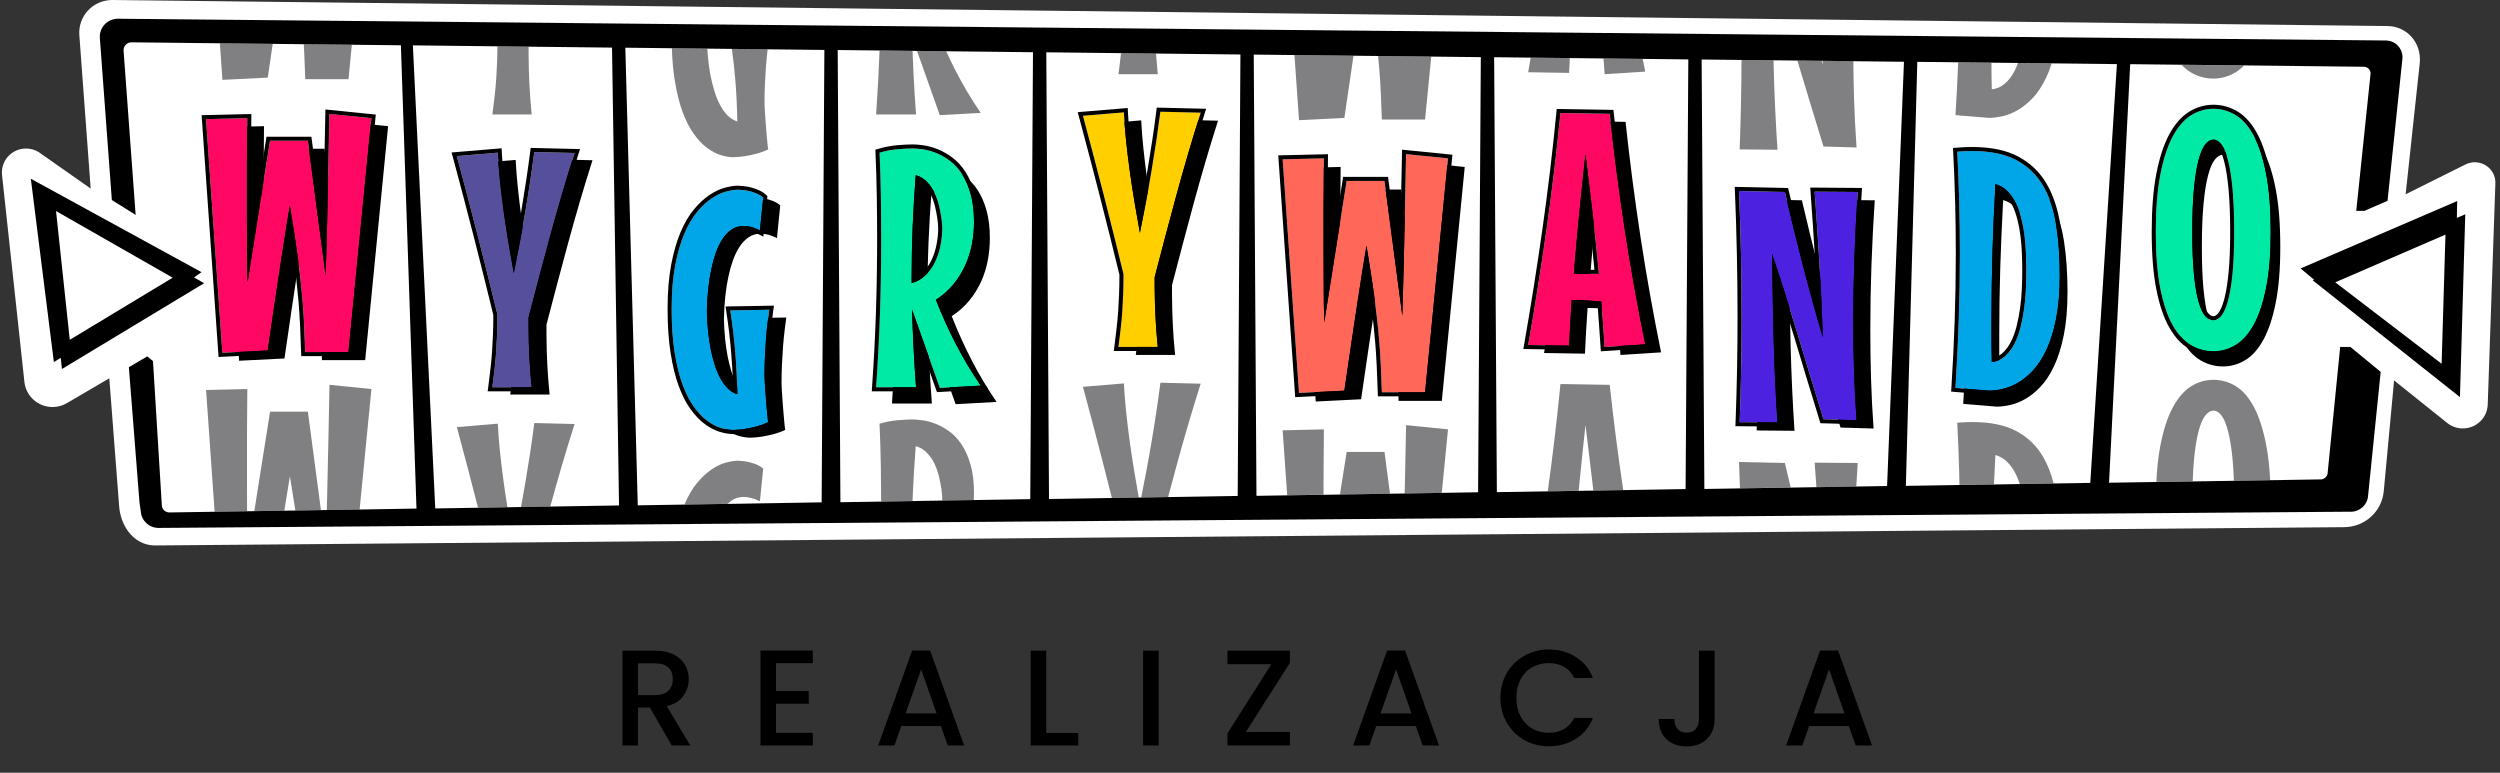 <svg width="275" height="85" viewBox="0 0 275 85" fill="none" xmlns="http://www.w3.org/2000/svg">
<rect x="0" y="0" width="275" height="85" fill="#333333" stroke="none"/>
<g clip-path="url(#clip0_4268_38729)">
<path d="M17.052 59.183C15.171 59.183 14.054 57.383 13.924 55.605L12.747 40.312C12.744 40.269 12.701 40.268 12.701 40.268C12.698 40.268 12.692 40.268 12.68 40.275L6.964 43.627C6.613 43.841 6.2 43.957 5.781 43.957C4.608 43.957 3.629 43.084 3.503 41.927L1.039 19.167C0.982 18.647 1.144 18.148 1.494 17.762C1.845 17.376 2.343 17.153 2.862 17.153C3.189 17.153 3.512 17.242 3.798 17.412L3.826 17.428L10.924 22.408L9.549 3.808C9.487 3.043 9.754 2.277 10.282 1.71C10.81 1.142 11.559 0.817 12.335 0.817L262.596 3.678C263.385 3.685 264.104 4 264.621 4.563C265.16 5.15 265.428 5.965 265.356 6.801L263.75 21.717L263.678 22.68C263.678 22.69 263.681 22.697 263.689 22.705C263.699 22.715 263.713 22.721 263.723 22.721C263.723 22.721 263.728 22.721 263.734 22.72L271.62 18.794L271.638 18.787C271.824 18.705 272.022 18.664 272.224 18.664C272.613 18.664 272.991 18.824 273.264 19.103C273.538 19.384 273.68 19.755 273.667 20.147L272.825 44.469C272.788 45.502 271.942 46.309 270.902 46.309C270.457 46.309 270.037 46.158 269.688 45.874L262.794 40.352C262.765 40.328 262.744 40.321 262.72 40.321C262.72 40.321 262.607 40.324 262.602 40.431L262.545 41.563L261.394 53.92C261.242 55.751 259.724 57.153 257.865 57.172L17.05 59.185L17.052 59.183Z" fill="white"/>
<path d="M12.336 1.634C12.336 1.634 12.349 1.634 12.355 1.634L262.586 4.495C263.809 4.506 264.638 5.525 264.536 6.734L262.93 21.646L262.857 22.642C262.837 23.153 263.255 23.54 263.725 23.54C263.842 23.54 263.961 23.516 264.078 23.464L271.975 19.534C272.059 19.497 272.143 19.48 272.227 19.48C272.561 19.48 272.858 19.755 272.846 20.118L272.005 44.441C271.983 45.071 271.457 45.493 270.904 45.493C270.666 45.493 270.423 45.415 270.212 45.243L263.312 39.717C263.132 39.569 262.924 39.503 262.722 39.503C262.251 39.503 261.803 39.861 261.782 40.397L261.727 41.502L260.577 53.841C260.459 55.249 259.281 56.336 257.858 56.352L17.075 58.365C17.075 58.365 17.059 58.365 17.053 58.365C15.669 58.365 14.847 56.921 14.745 55.545L13.568 40.248C13.533 39.773 13.132 39.449 12.701 39.449C12.55 39.449 12.394 39.489 12.249 39.577L6.545 42.922C6.301 43.07 6.039 43.139 5.781 43.139C5.07 43.139 4.406 42.619 4.322 41.839L1.858 19.079C1.791 18.451 2.3 17.97 2.862 17.97C3.033 17.97 3.21 18.015 3.377 18.113L10.518 23.122C10.653 23.201 10.796 23.238 10.933 23.238C11.381 23.238 11.786 22.864 11.746 22.363L10.369 3.747C10.278 2.607 11.186 1.634 12.336 1.634ZM12.336 0C11.33 0 10.36 0.421 9.677 1.156C8.995 1.889 8.649 2.88 8.728 3.874L9.975 20.741L4.328 16.779L4.275 16.742L4.22 16.709C3.807 16.465 3.338 16.336 2.864 16.336C2.111 16.336 1.39 16.657 0.884 17.215C0.384 17.768 0.143 18.511 0.224 19.255L2.686 42.014C2.856 43.587 4.187 44.774 5.783 44.774C6.348 44.774 6.905 44.618 7.395 44.324L12.023 41.61L13.105 55.671C13.18 56.69 13.53 57.673 14.088 58.435C14.829 59.445 15.883 60 17.055 60H17.094L257.874 57.988C260.163 57.962 262.028 56.243 262.219 53.984L263.349 41.845L269.17 46.508C269.661 46.908 270.276 47.128 270.904 47.128C272.39 47.128 273.596 45.974 273.65 44.502L274.491 20.175C274.514 19.562 274.289 18.98 273.86 18.537C273.433 18.099 272.839 17.848 272.228 17.848C271.911 17.848 271.603 17.913 271.311 18.041L271.275 18.058L271.239 18.075L264.619 21.371L266.177 6.91V6.892L266.18 6.874C266.27 5.812 265.924 4.771 265.232 4.016C264.56 3.283 263.626 2.874 262.605 2.864L12.375 0H12.336Z" fill="white"/>
<path d="M42.691 13.88L40.17 39.611H35.416C35.38 38.563 35.341 37.576 35.299 36.654C35.257 35.732 35.2 34.846 35.129 34C35.057 33.155 34.976 32.326 34.886 31.517C34.796 30.707 34.695 29.878 34.579 29.033C34.466 28.188 34.337 27.309 34.192 26.397C34.048 25.485 33.891 24.512 33.723 23.476C33.496 24.809 33.177 26.808 32.768 29.471C32.36 32.135 31.867 35.456 31.291 39.433L26.302 39.682L24.502 13.987L29.04 13.88C29.028 14.618 29.022 15.423 29.022 16.292C29.01 17.042 29.004 17.903 29.004 18.875V24.619C29.004 25.513 29.007 26.391 29.013 27.256C29.019 28.12 29.025 28.95 29.031 29.748C29.037 30.547 29.052 31.273 29.076 31.928L31.542 16.364H35.702L37.664 31.196C37.688 30.315 37.715 29.382 37.745 28.399C37.775 27.416 37.802 26.425 37.826 25.424C37.85 24.423 37.871 23.436 37.889 22.458C37.907 21.481 37.928 20.547 37.952 19.653C37.999 17.567 38.041 15.49 38.077 13.416L42.688 13.881L42.691 13.88Z" fill="black"/>
<path d="M40.849 12.999L38.329 38.73H33.575C33.539 37.682 33.5 36.696 33.458 35.773C33.416 34.851 33.359 33.966 33.288 33.119C33.216 32.274 33.135 31.445 33.045 30.636C32.955 29.826 32.854 28.998 32.738 28.152C32.624 27.307 32.496 26.428 32.351 25.516C32.207 24.604 32.05 23.631 31.882 22.595C31.655 23.928 31.336 25.928 30.927 28.591C30.519 31.254 30.026 34.575 29.45 38.552L24.461 38.802L22.66 13.106L27.199 12.999C27.187 13.737 27.181 14.542 27.181 15.411C27.169 16.161 27.163 17.022 27.163 17.994V23.738C27.163 24.633 27.166 25.51 27.172 26.375C27.178 27.239 27.184 28.069 27.19 28.867C27.196 29.666 27.211 30.392 27.235 31.047L29.701 15.484H33.861L35.823 30.315C35.847 29.434 35.874 28.502 35.904 27.518C35.934 26.535 35.961 25.544 35.985 24.543C36.009 23.542 36.03 22.555 36.048 21.577C36.066 20.6 36.087 19.666 36.111 18.772C36.158 16.687 36.2 14.609 36.236 12.535L40.846 13L40.849 12.999Z" fill="#FF0864"/>
<path d="M36.239 12.534L40.849 12.999L38.329 38.73H33.575C33.539 37.682 33.5 36.696 33.458 35.773C33.416 34.851 33.359 33.966 33.288 33.119C33.216 32.274 33.135 31.445 33.045 30.636C32.955 29.826 32.854 28.998 32.738 28.153C32.625 27.308 32.496 26.428 32.351 25.516C32.207 24.605 32.05 23.632 31.882 22.595C31.655 23.929 31.336 25.928 30.927 28.591C30.519 31.254 30.026 34.575 29.45 38.552L24.461 38.802L22.66 13.106L27.199 12.999C27.187 13.737 27.181 14.542 27.181 15.411C27.169 16.161 27.163 17.022 27.163 17.994V23.739C27.163 24.633 27.166 25.511 27.172 26.375C27.178 27.239 27.184 28.07 27.19 28.867C27.196 29.666 27.211 30.392 27.235 31.047L29.701 15.484H33.861L35.823 30.315C35.847 29.434 35.874 28.502 35.904 27.518C35.934 26.535 35.961 25.545 35.985 24.544C36.009 23.543 36.03 22.555 36.048 21.578C36.066 20.6 36.087 19.666 36.111 18.772C36.158 16.687 36.2 14.609 36.236 12.536M35.796 12.044L35.787 12.528C35.751 14.556 35.709 16.653 35.662 18.762C35.638 19.638 35.617 20.584 35.599 21.569C35.582 22.504 35.56 23.501 35.536 24.533C35.536 24.588 35.533 24.642 35.531 24.697L34.304 15.426L34.253 15.038H29.315L29.255 15.414L27.613 25.767C27.61 25.115 27.609 24.435 27.609 23.739V17.994C27.609 17.021 27.615 16.155 27.627 15.418C27.627 14.539 27.633 13.73 27.645 13.006L27.652 12.543L27.185 12.553L22.647 12.66L22.177 12.671L22.21 13.136L24.011 38.831L24.041 39.268L24.481 39.246L29.469 38.996L29.839 38.978L29.892 38.616C30.466 34.648 30.963 31.297 31.367 28.658C31.554 27.437 31.724 26.351 31.873 25.404C31.882 25.464 31.893 25.525 31.902 25.586C32.044 26.483 32.173 27.367 32.288 28.212C32.402 29.056 32.503 29.887 32.593 30.685C32.681 31.485 32.764 32.317 32.836 33.158C32.906 33.987 32.963 34.873 33.006 35.794C33.048 36.724 33.087 37.718 33.123 38.747L33.138 39.178H38.733L38.772 38.775L41.292 13.043L41.336 12.602L40.891 12.558L36.281 12.093L35.795 12.044H35.796Z" fill="black"/>
<path d="M161.121 18.365L158.601 44.096H153.847C153.811 43.048 153.772 42.062 153.73 41.139C153.688 40.217 153.631 39.332 153.559 38.485C153.488 37.64 153.407 36.812 153.317 36.002C153.227 35.193 153.125 34.364 153.01 33.519C152.896 32.674 152.768 31.794 152.622 30.883C152.479 29.971 152.322 28.998 152.154 27.961C151.926 29.295 151.608 31.294 151.199 33.957C150.79 36.62 150.298 39.941 149.722 43.918L144.733 44.168L142.932 18.472L147.47 18.365C147.458 19.103 147.452 19.908 147.452 20.777C147.44 21.527 147.434 22.389 147.434 23.36V29.105C147.434 29.999 147.437 30.877 147.443 31.741C147.449 32.605 147.455 33.435 147.461 34.233C147.467 35.032 147.482 35.758 147.506 36.413L149.973 20.85H154.133L156.095 35.681C156.119 34.8 156.146 33.868 156.176 32.885C156.206 31.901 156.233 30.911 156.257 29.91C156.281 28.909 156.301 27.921 156.319 26.944C156.337 25.966 156.358 25.032 156.382 24.138C156.43 22.053 156.472 19.975 156.508 17.902L161.118 18.366L161.121 18.365Z" fill="black"/>
<path d="M159.28 17.419L156.76 43.15H152.006C151.97 42.102 151.931 41.116 151.889 40.193C151.847 39.271 151.79 38.386 151.719 37.539C151.647 36.694 151.566 35.865 151.476 35.056C151.386 34.246 151.284 33.418 151.169 32.573C151.055 31.728 150.927 30.848 150.782 29.936C150.638 29.024 150.481 28.052 150.313 27.015C150.086 28.349 149.767 30.348 149.358 33.011C148.949 35.674 148.457 38.995 147.881 42.972L142.892 43.222L141.091 17.526L145.63 17.419C145.618 18.157 145.612 18.962 145.612 19.831C145.6 20.581 145.594 21.442 145.594 22.414V28.159C145.594 29.053 145.597 29.93 145.603 30.795C145.609 31.659 145.615 32.489 145.621 33.287C145.627 34.086 145.642 34.812 145.666 35.467L148.132 19.904H152.292L154.254 34.735C154.278 33.854 154.305 32.922 154.335 31.939C154.365 30.955 154.392 29.965 154.416 28.964C154.44 27.962 154.461 26.975 154.479 25.998C154.497 25.02 154.518 24.086 154.541 23.192C154.589 21.107 154.631 19.029 154.667 16.956L159.277 17.42L159.28 17.419Z" fill="#FF6859"/>
<path d="M154.67 16.954L159.28 17.419L156.76 43.15H152.006C151.97 42.102 151.931 41.115 151.889 40.193C151.847 39.271 151.79 38.386 151.718 37.539C151.647 36.694 151.566 35.865 151.476 35.056C151.386 34.246 151.284 33.417 151.169 32.572C151.055 31.727 150.927 30.848 150.781 29.936C150.638 29.024 150.481 28.051 150.313 27.015C150.085 28.348 149.767 30.348 149.358 33.011C148.949 35.673 148.457 38.994 147.881 42.972L142.892 43.221L141.091 17.526L145.629 17.419C145.617 18.157 145.611 18.962 145.611 19.831C145.599 20.581 145.593 21.442 145.593 22.413V28.158C145.593 29.052 145.596 29.93 145.602 30.794C145.608 31.659 145.614 32.489 145.62 33.287C145.626 34.086 145.641 34.812 145.665 35.467L148.132 19.903H152.292L154.254 34.735C154.278 33.854 154.305 32.921 154.335 31.938C154.365 30.955 154.392 29.964 154.416 28.963C154.44 27.962 154.46 26.974 154.478 25.997C154.496 25.02 154.517 24.086 154.541 23.192C154.589 21.106 154.631 19.029 154.667 16.955M154.227 16.464L154.218 16.948C154.182 18.975 154.14 21.072 154.092 23.181C154.068 24.058 154.047 25.004 154.029 25.988C154.013 26.924 153.99 27.921 153.967 28.953C153.967 29.008 153.964 29.061 153.962 29.116L152.735 19.846L152.684 19.458H147.746L147.686 19.834L146.044 30.187C146.041 29.535 146.04 28.855 146.04 28.158V22.413C146.04 21.441 146.046 20.575 146.057 19.838C146.057 18.959 146.063 18.149 146.075 17.426L146.083 16.963L145.616 16.973L141.078 17.08L140.608 17.09L140.641 17.555L142.441 43.251L142.471 43.688L142.911 43.666L147.9 43.416L148.27 43.398L148.322 43.036C148.897 39.067 149.394 35.717 149.798 33.077C149.985 31.857 150.154 30.771 150.304 29.823C150.313 29.884 150.323 29.945 150.332 30.006C150.475 30.903 150.603 31.787 150.718 32.632C150.832 33.475 150.934 34.307 151.024 35.105C151.112 35.905 151.194 36.737 151.266 37.578C151.337 38.406 151.394 39.293 151.437 40.214C151.479 41.144 151.518 42.137 151.554 43.166L151.569 43.597H157.164L157.203 43.195L159.723 17.463L159.767 17.022L159.322 16.977L154.712 16.513L154.225 16.464H154.227Z" fill="black"/>
<path d="M178.252 39.045C178.192 38.222 178.135 37.395 178.081 36.562C178.027 35.729 177.965 34.888 177.893 34.043C177.364 34.007 176.854 33.972 176.362 33.936C175.869 33.9 175.371 33.883 174.866 33.883H174.633C174.573 34.739 174.519 35.586 174.471 36.419C174.423 37.254 174.381 38.081 174.345 38.903L169.843 38.831C170.587 34.579 171.259 30.337 171.859 26.109C172.459 21.881 172.97 17.615 173.39 13.315L178.81 13.404C179.267 17.657 179.816 21.883 180.458 26.082C181.1 30.281 181.853 34.508 182.718 38.76L178.252 39.047V39.045ZM176.145 17.817C175.904 20.009 175.676 22.195 175.46 24.376C175.245 26.556 175.046 28.754 174.866 30.97C175.118 30.994 175.377 31.006 175.64 31.006H177.62C177.417 28.79 177.188 26.592 176.936 24.411C176.685 22.231 176.42 20.033 176.145 17.817Z" fill="black"/>
<path d="M176.51 38.164C176.45 37.342 176.393 36.514 176.339 35.681C176.285 34.848 176.222 34.007 176.151 33.162C175.622 33.126 175.112 33.091 174.619 33.055C174.127 33.02 173.628 33.002 173.124 33.002H172.891C172.831 33.859 172.777 34.705 172.729 35.538C172.681 36.373 172.639 37.2 172.603 38.022L168.101 37.95C168.845 33.698 169.517 29.456 170.117 25.228C170.717 21 171.228 16.734 171.648 12.434L177.068 12.523C177.525 16.776 178.074 21.003 178.716 25.201C179.358 29.4 180.111 33.627 180.976 37.879L176.51 38.166V38.164ZM174.402 16.936C174.161 19.128 173.934 21.314 173.718 23.495C173.503 25.675 173.304 27.873 173.124 30.089C173.376 30.113 173.634 30.125 173.898 30.125H175.878C175.675 27.909 175.446 25.711 175.194 23.53C174.943 21.35 174.678 19.152 174.402 16.936Z" fill="#FF0864"/>
<path d="M171.648 12.433L177.068 12.522C177.525 16.774 178.074 21.001 178.716 25.2C179.358 29.399 180.111 33.626 180.976 37.878L176.51 38.164C176.45 37.342 176.393 36.514 176.339 35.681C176.285 34.848 176.222 34.007 176.15 33.162C175.622 33.127 175.112 33.091 174.619 33.055C174.127 33.02 173.628 33.002 173.124 33.002H172.89C172.831 33.859 172.777 34.705 172.729 35.538C172.681 36.373 172.639 37.2 172.603 38.022L168.101 37.95C168.845 33.698 169.517 29.456 170.117 25.228C170.717 21 171.228 16.734 171.648 12.434M173.899 30.125H175.88C175.676 27.909 175.447 25.711 175.196 23.53C174.944 21.35 174.679 19.152 174.404 16.936C174.163 19.128 173.935 21.315 173.72 23.495C173.504 25.675 173.305 27.873 173.125 30.089C173.377 30.113 173.636 30.125 173.899 30.125ZM171.241 11.983L171.201 12.393C170.783 16.669 170.268 20.967 169.672 25.167C169.075 29.372 168.397 33.648 167.658 37.876L167.568 38.39L168.093 38.399L172.596 38.47L173.033 38.478L173.052 38.044C173.088 37.224 173.13 36.391 173.178 35.567C173.217 34.875 173.262 34.165 173.311 33.45C173.741 33.455 174.169 33.471 174.588 33.502C174.961 33.529 175.342 33.556 175.736 33.584C175.794 34.295 175.847 35.01 175.893 35.714C175.948 36.56 176.005 37.397 176.064 38.202L176.097 38.643L176.541 38.614L181.008 38.328L181.521 38.295L181.419 37.795C180.56 33.566 179.801 29.308 179.164 25.137C178.524 20.964 177.972 16.704 177.519 12.479L177.477 12.087L177.08 12.081L171.66 11.992L171.245 11.984L171.241 11.983ZM173.609 29.675C173.778 27.621 173.965 25.559 174.166 23.539C174.253 22.659 174.342 21.775 174.434 20.894C174.541 21.799 174.648 22.696 174.749 23.582C174.981 25.587 175.196 27.636 175.387 29.679H173.899C173.802 29.679 173.705 29.678 173.609 29.675Z" fill="black"/>
<path d="M206.221 22.032C206.065 24.426 205.944 26.799 205.86 29.152C205.777 31.505 205.735 33.866 205.735 36.237C205.735 38.083 205.762 39.907 205.815 41.705C205.869 43.504 205.962 45.314 206.094 47.138L202.457 47.031C201.976 45.482 201.505 43.944 201.042 42.412C200.58 40.881 200.12 39.36 199.665 37.847C199.209 36.335 198.743 34.827 198.27 33.326C197.796 31.824 197.306 30.33 196.802 28.84C196.838 31.949 196.895 35.05 196.972 38.141C197.05 41.231 197.191 44.315 197.396 47.388L193.236 47.352C193.38 43.553 193.452 39.734 193.452 35.898C193.452 33.539 193.428 31.205 193.38 28.894C193.332 26.583 193.26 24.26 193.165 21.925L198.207 22.032C198.819 24.653 199.474 27.315 200.17 30.02C200.866 32.724 201.603 35.392 202.385 38.025C202.301 35.332 202.178 32.638 202.015 29.939C201.852 27.241 201.675 24.594 201.484 21.996L206.22 22.032H206.221Z" fill="black"/>
<path d="M204.349 21.119C204.193 23.513 204.072 25.886 203.988 28.239C203.904 30.591 203.862 32.953 203.862 35.323C203.862 37.169 203.889 38.993 203.943 40.792C203.997 42.59 204.09 44.401 204.221 46.225L200.584 46.118C200.104 44.569 199.632 43.03 199.17 41.499C198.707 39.968 198.248 38.447 197.793 36.933C197.336 35.421 196.871 33.914 196.398 32.412C195.923 30.911 195.434 29.417 194.929 27.927C194.965 31.035 195.022 34.137 195.1 37.227C195.178 40.318 195.318 43.401 195.523 46.474L191.364 46.439C191.508 42.639 191.579 38.821 191.579 34.985C191.579 32.626 191.555 30.291 191.508 27.98C191.46 25.669 191.388 23.346 191.292 21.012L196.335 21.119C196.947 23.74 197.601 26.402 198.297 29.106C198.993 31.811 199.731 34.478 200.512 37.111C200.428 34.419 200.306 31.725 200.143 29.026C199.979 26.327 199.803 23.681 199.611 21.083L204.347 21.119H204.349Z" fill="#4C21E0"/>
<path d="M191.292 21.012L196.335 21.119C196.947 23.74 197.601 26.401 198.297 29.106C198.993 31.811 199.731 34.478 200.512 37.111C200.428 34.419 200.306 31.725 200.143 29.026C199.979 26.327 199.803 23.681 199.611 21.083L204.347 21.119C204.191 23.513 204.07 25.886 203.986 28.239C203.903 30.591 203.861 32.953 203.861 35.323C203.861 37.169 203.888 38.993 203.941 40.792C203.995 42.59 204.088 44.401 204.22 46.225L200.583 46.118C200.102 44.569 199.631 43.03 199.168 41.499C198.706 39.968 198.246 38.447 197.791 36.933C197.335 35.421 196.869 33.914 196.396 32.412C195.922 30.911 195.432 29.416 194.928 27.927C194.964 31.035 195.021 34.137 195.098 37.227C195.176 40.318 195.317 43.401 195.522 46.474L191.362 46.439C191.506 42.639 191.578 38.821 191.578 34.985C191.578 32.626 191.554 30.291 191.506 27.98C191.458 25.669 191.386 23.346 191.291 21.012M190.822 20.556L190.842 21.029C190.937 23.343 191.009 25.686 191.057 27.989C191.105 30.293 191.129 32.647 191.129 34.985C191.129 38.8 191.057 42.648 190.913 46.422L190.895 46.881L191.358 46.886L195.517 46.921L196.001 46.926L195.97 46.446C195.766 43.392 195.625 40.288 195.547 37.217C195.494 35.108 195.45 32.968 195.416 30.828C195.601 31.401 195.785 31.974 195.967 32.546C196.434 34.024 196.902 35.543 197.36 37.061C197.817 38.574 198.276 40.095 198.737 41.627C199.192 43.136 199.668 44.691 200.152 46.248L200.246 46.553L200.568 46.562L204.205 46.669L204.702 46.684L204.666 46.192C204.536 44.389 204.441 42.567 204.387 40.779C204.334 38.993 204.307 37.157 204.307 35.323C204.307 32.966 204.349 30.588 204.432 28.254C204.516 25.919 204.636 23.528 204.792 21.145L204.823 20.674L204.347 20.672L199.611 20.636L199.125 20.633L199.161 21.114C199.352 23.704 199.53 26.375 199.692 29.051C199.779 30.507 199.857 31.974 199.921 33.44C199.511 31.967 199.111 30.48 198.73 28.995C198.038 26.308 197.378 23.624 196.769 21.016L196.689 20.679L196.341 20.672L191.298 20.565L190.821 20.554L190.822 20.556Z" fill="black"/>
<path d="M227.426 32.063C227.426 33.909 227.292 35.503 227.021 36.843C226.75 38.182 226.393 39.323 225.949 40.264C225.504 41.206 225.003 41.968 224.445 42.552C223.886 43.135 223.319 43.588 222.743 43.909C222.167 44.231 221.608 44.448 221.068 44.561C220.528 44.674 220.053 44.731 219.646 44.731L215.955 44.426C216.111 41.996 216.23 39.552 216.316 37.091C216.399 34.631 216.441 32.149 216.441 29.648C216.441 27.755 216.417 25.877 216.369 24.019C216.322 22.161 216.25 20.303 216.154 18.444C216.441 18.42 216.724 18.402 217 18.39C217.275 18.378 217.546 18.372 217.809 18.372C219.802 18.372 221.423 18.709 222.672 19.382C223.921 20.055 224.897 20.997 225.599 22.206C226.301 23.415 226.781 24.857 227.039 26.531C227.296 28.204 227.426 30.048 227.426 32.062V32.063ZM223.753 31.58C223.753 30.997 223.741 30.374 223.717 29.713C223.693 29.052 223.642 28.395 223.565 27.74C223.487 27.085 223.37 26.448 223.213 25.828C223.057 25.209 222.852 24.64 222.601 24.122C222.349 23.603 222.039 23.159 221.673 22.791C221.306 22.421 220.864 22.16 220.349 22.005C220.278 23.315 220.215 24.594 220.161 25.838C220.107 27.083 220.062 28.313 220.026 29.528C219.99 30.743 219.963 31.949 219.945 33.146C219.927 34.343 219.918 35.543 219.918 36.746V39.131C219.918 39.935 219.93 40.755 219.954 41.588C220.507 41.528 220.987 41.321 221.394 40.962C221.803 40.605 222.147 40.156 222.43 39.614C222.711 39.072 222.94 38.459 223.114 37.774C223.288 37.089 223.422 36.387 223.52 35.665C223.615 34.944 223.678 34.233 223.708 33.529C223.738 32.827 223.753 32.178 223.753 31.582V31.58Z" fill="black"/>
<path d="M226.573 30.303C226.573 32.149 226.438 33.743 226.167 35.083C225.896 36.422 225.54 37.563 225.096 38.505C224.651 39.446 224.15 40.208 223.591 40.792C223.033 41.375 222.466 41.828 221.89 42.149C221.313 42.471 220.755 42.688 220.215 42.801C219.674 42.914 219.2 42.971 218.793 42.971L215.102 42.666C215.257 40.236 215.377 37.792 215.462 35.331C215.546 32.871 215.588 30.389 215.588 27.888C215.588 25.994 215.564 24.117 215.516 22.259C215.468 20.401 215.396 18.543 215.301 16.684C215.588 16.66 215.871 16.642 216.146 16.63C216.422 16.618 216.693 16.612 216.956 16.612C218.948 16.612 220.569 16.95 221.819 17.622C223.067 18.295 224.043 19.237 224.745 20.446C225.447 21.655 225.928 23.097 226.185 24.771C226.443 26.445 226.573 28.288 226.573 30.302V30.303ZM222.9 29.82C222.9 29.237 222.888 28.614 222.864 27.953C222.84 27.293 222.789 26.635 222.711 25.98C222.633 25.325 222.517 24.688 222.36 24.068C222.204 23.449 221.999 22.88 221.747 22.362C221.496 21.843 221.186 21.399 220.819 21.031C220.453 20.661 220.011 20.4 219.496 20.245C219.424 21.555 219.361 22.834 219.308 24.078C219.254 25.323 219.209 26.553 219.173 27.768C219.137 28.983 219.11 30.189 219.092 31.386C219.074 32.583 219.065 33.783 219.065 34.986V37.371C219.065 38.175 219.077 38.995 219.101 39.828C219.653 39.768 220.134 39.56 220.541 39.203C220.95 38.845 221.294 38.396 221.577 37.854C221.858 37.312 222.087 36.698 222.261 36.014C222.434 35.329 222.569 34.627 222.666 33.905C222.762 33.184 222.825 32.473 222.855 31.769C222.885 31.067 222.9 30.417 222.9 29.822V29.82Z" fill="#00A6E8"/>
<path d="M216.956 16.615C218.948 16.615 220.569 16.952 221.819 17.625C223.067 18.298 224.043 19.24 224.745 20.449C225.447 21.658 225.928 23.1 226.185 24.774C226.443 26.447 226.573 28.291 226.573 30.305C226.573 32.151 226.438 33.744 226.167 35.084C225.896 36.424 225.54 37.564 225.096 38.506C224.651 39.448 224.15 40.209 223.591 40.793C223.033 41.377 222.466 41.83 221.889 42.151C221.313 42.473 220.755 42.69 220.215 42.803C219.674 42.916 219.2 42.972 218.793 42.972L215.101 42.667C215.257 40.238 215.377 37.793 215.462 35.332C215.546 32.873 215.588 30.391 215.588 27.89C215.588 25.996 215.564 24.119 215.516 22.261C215.468 20.403 215.396 18.544 215.301 16.685C215.588 16.661 215.871 16.643 216.146 16.632C216.422 16.62 216.693 16.614 216.956 16.614M219.099 39.826C219.652 39.767 220.132 39.559 220.539 39.201C220.948 38.843 221.292 38.395 221.575 37.852C221.856 37.31 222.086 36.697 222.259 36.012C222.433 35.328 222.567 34.625 222.665 33.903C222.761 33.183 222.823 32.471 222.853 31.767C222.883 31.065 222.898 30.416 222.898 29.82C222.898 29.225 222.886 28.614 222.862 27.953C222.838 27.293 222.787 26.635 222.71 25.98C222.632 25.325 222.515 24.687 222.358 24.068C222.202 23.449 221.997 22.88 221.746 22.362C221.494 21.843 221.184 21.399 220.818 21.031C220.451 20.661 220.009 20.4 219.495 20.245C219.423 21.555 219.36 22.834 219.306 24.078C219.252 25.323 219.207 26.553 219.171 27.768C219.135 28.983 219.108 30.189 219.09 31.386C219.072 32.583 219.063 33.783 219.063 34.986V37.371C219.063 38.175 219.075 38.995 219.099 39.828M216.956 16.17C216.69 16.17 216.411 16.176 216.127 16.188C215.844 16.199 215.554 16.219 215.263 16.242L214.829 16.278L214.852 16.709C214.947 18.556 215.019 20.429 215.067 22.273C215.115 24.122 215.139 26.012 215.139 27.89C215.139 30.367 215.097 32.867 215.013 35.317C214.929 37.757 214.808 40.221 214.654 42.639L214.625 43.076L215.064 43.112L218.755 43.416H218.773L218.791 43.418C219.228 43.418 219.739 43.357 220.306 43.238C220.888 43.116 221.494 42.88 222.108 42.538C222.722 42.197 223.329 41.711 223.916 41.099C224.504 40.484 225.037 39.675 225.501 38.695C225.959 37.725 226.33 36.539 226.606 35.172C226.88 33.81 227.02 32.172 227.02 30.305C227.02 28.279 226.889 26.395 226.628 24.707C226.363 22.985 225.859 21.478 225.133 20.227C224.392 18.951 223.349 17.945 222.032 17.235C220.722 16.529 219.014 16.171 216.954 16.171L216.956 16.17ZM219.533 39.28C219.518 38.638 219.511 37.996 219.511 37.37V34.984C219.511 33.792 219.52 32.583 219.538 31.39C219.556 30.203 219.583 28.989 219.619 27.778C219.655 26.571 219.7 25.332 219.753 24.095C219.798 23.054 219.851 21.981 219.908 20.896C220.125 21.015 220.319 21.163 220.497 21.341C220.827 21.674 221.111 22.082 221.34 22.553C221.577 23.04 221.773 23.585 221.921 24.174C222.072 24.772 222.186 25.396 222.262 26.03C222.338 26.67 222.389 27.322 222.412 27.968C222.436 28.623 222.448 29.247 222.448 29.819C222.448 30.391 222.433 31.05 222.403 31.748C222.373 32.433 222.312 33.138 222.217 33.844C222.124 34.543 221.991 35.237 221.822 35.902C221.657 36.551 221.439 37.138 221.174 37.648C220.919 38.138 220.605 38.547 220.24 38.867C220.026 39.054 219.791 39.191 219.532 39.278L219.533 39.28Z" fill="black"/>
<path d="M250.832 27.175C250.832 29.57 250.667 31.601 250.336 33.269C250.005 34.937 249.559 36.292 248.995 37.334C248.431 38.377 247.765 39.133 246.995 39.604C246.227 40.075 245.404 40.309 244.529 40.309C243.653 40.309 242.83 40.086 242.062 39.639C241.294 39.192 240.622 38.457 240.046 37.432C239.469 36.407 239.016 35.056 238.687 33.376C238.356 31.696 238.191 29.63 238.191 27.175C238.191 24.72 238.356 22.616 238.687 20.894C239.017 19.173 239.469 17.774 240.046 16.696C240.622 15.617 241.294 14.838 242.062 14.355C242.83 13.872 243.653 13.632 244.529 13.632C245.404 13.632 246.227 13.866 246.995 14.337C247.763 14.808 248.429 15.579 248.995 16.651C249.559 17.723 250.007 19.119 250.336 20.841C250.667 22.562 250.832 24.674 250.832 27.175ZM246.816 27.175C246.816 25.305 246.756 23.727 246.636 22.44C246.516 21.154 246.35 20.109 246.141 19.304C245.931 18.5 245.687 17.919 245.412 17.561C245.135 17.204 244.841 17.025 244.529 17.025C244.216 17.025 243.901 17.206 243.619 17.57C243.336 17.934 243.09 18.518 242.881 19.322C242.671 20.125 242.505 21.174 242.385 22.466C242.265 23.758 242.206 25.328 242.206 27.174C242.206 29.02 242.265 30.548 242.385 31.793C242.505 33.038 242.67 34.038 242.881 34.794C243.09 35.55 243.337 36.09 243.619 36.412C243.9 36.734 244.204 36.895 244.529 36.895C244.853 36.895 245.135 36.725 245.412 36.385C245.687 36.045 245.931 35.491 246.141 34.723C246.35 33.955 246.516 32.951 246.636 31.713C246.756 30.474 246.816 28.961 246.816 27.174V27.175Z" fill="black"/>
<path d="M249.779 25.513C249.779 27.907 249.615 29.939 249.284 31.607C248.953 33.275 248.507 34.63 247.943 35.672C247.378 36.715 246.712 37.471 245.943 37.942C245.175 38.412 244.352 38.647 243.476 38.647C242.601 38.647 241.777 38.424 241.01 37.977C240.242 37.53 239.57 36.795 238.993 35.77C238.417 34.745 237.964 33.394 237.634 31.714C237.304 30.034 237.139 27.968 237.139 25.513C237.139 23.058 237.304 20.954 237.634 19.232C237.965 17.511 238.417 16.112 238.993 15.034C239.57 13.955 240.242 13.175 241.01 12.693C241.777 12.21 242.601 11.97 243.476 11.97C244.352 11.97 245.175 12.204 245.943 12.675C246.711 13.146 247.377 13.917 247.943 14.989C248.507 16.061 248.955 17.457 249.284 19.179C249.615 20.9 249.779 23.012 249.779 25.513ZM245.763 25.513C245.763 23.643 245.704 22.064 245.584 20.778C245.464 19.492 245.298 18.447 245.088 17.642C244.879 16.838 244.635 16.257 244.359 15.899C244.083 15.541 243.789 15.363 243.476 15.363C243.164 15.363 242.849 15.544 242.566 15.908C242.283 16.272 242.038 16.856 241.828 17.659C241.619 18.463 241.453 19.511 241.333 20.804C241.213 22.096 241.153 23.666 241.153 25.512C241.153 27.358 241.213 28.886 241.333 30.131C241.453 31.375 241.617 32.376 241.828 33.132C242.038 33.888 242.285 34.428 242.566 34.75C242.848 35.072 243.152 35.233 243.476 35.233C243.801 35.233 244.083 35.063 244.359 34.723C244.635 34.383 244.879 33.829 245.088 33.061C245.298 32.293 245.464 31.289 245.584 30.051C245.704 28.812 245.763 27.299 245.763 25.512V25.513Z" fill="#00EAA6"/>
<path d="M243.476 11.968C244.352 11.968 245.175 12.203 245.943 12.674C246.711 13.144 247.377 13.915 247.943 14.988C248.507 16.06 248.954 17.456 249.284 19.177C249.615 20.899 249.779 23.011 249.779 25.512C249.779 28.013 249.615 29.938 249.284 31.606C248.953 33.274 248.507 34.628 247.943 35.671C247.378 36.713 246.712 37.469 245.943 37.94C245.175 38.411 244.352 38.646 243.476 38.646C242.601 38.646 241.777 38.423 241.009 37.976C240.242 37.529 239.57 36.794 238.993 35.769C238.417 34.744 237.963 33.392 237.634 31.713C237.303 30.033 237.139 27.967 237.139 25.512C237.139 23.057 237.303 20.952 237.634 19.231C237.965 17.509 238.417 16.11 238.993 15.032C239.57 13.954 240.242 13.174 241.009 12.691C241.777 12.209 242.601 11.968 243.476 11.968ZM243.476 35.234C243.788 35.234 244.082 35.065 244.359 34.725C244.635 34.385 244.879 33.831 245.088 33.063C245.298 32.295 245.464 31.291 245.584 30.052C245.703 28.813 245.763 27.3 245.763 25.513C245.763 23.727 245.703 22.065 245.584 20.778C245.464 19.492 245.298 18.447 245.088 17.642C244.879 16.838 244.635 16.257 244.359 15.899C244.082 15.541 243.789 15.363 243.476 15.363C243.163 15.363 242.849 15.544 242.566 15.908C242.283 16.272 242.038 16.856 241.828 17.659C241.619 18.463 241.453 19.512 241.333 20.804C241.213 22.096 241.153 23.666 241.153 25.512C241.153 27.358 241.213 28.886 241.333 30.131C241.453 31.375 241.617 32.377 241.828 33.133C242.038 33.888 242.285 34.428 242.566 34.75C242.848 35.072 243.151 35.233 243.476 35.233M243.476 11.521C242.517 11.521 241.607 11.788 240.768 12.314C239.936 12.837 239.206 13.681 238.595 14.823C238.001 15.935 237.528 17.391 237.191 19.148C236.857 20.887 236.688 23.029 236.688 25.512C236.688 27.995 236.857 30.098 237.191 31.797C237.529 33.516 238.002 34.925 238.6 35.986C239.212 37.076 239.947 37.875 240.782 38.359C241.616 38.845 242.523 39.09 243.476 39.09C244.43 39.09 245.343 38.83 246.179 38.317C247.012 37.808 247.739 36.987 248.338 35.88C248.92 34.803 249.387 33.394 249.724 31.69C250.058 30.002 250.227 27.922 250.227 25.512C250.227 23.101 250.058 20.835 249.724 19.094C249.387 17.337 248.922 15.886 248.339 14.781C247.739 13.642 247.013 12.806 246.178 12.293C245.341 11.781 244.431 11.521 243.475 11.521H243.476ZM243.476 34.787C243.286 34.787 243.1 34.679 242.906 34.457C242.743 34.272 242.499 33.871 242.262 33.014C242.06 32.284 241.899 31.3 241.782 30.088C241.664 28.864 241.604 27.324 241.604 25.51C241.604 23.697 241.664 22.115 241.782 20.842C241.899 19.58 242.062 18.546 242.265 17.768C242.458 17.027 242.681 16.491 242.925 16.177C243.117 15.931 243.303 15.806 243.479 15.806C243.642 15.806 243.82 15.928 244.006 16.168C244.244 16.476 244.463 17.009 244.657 17.752C244.861 18.53 245.022 19.561 245.141 20.817C245.259 22.085 245.319 23.666 245.319 25.512C245.319 27.358 245.259 28.787 245.141 30.008C245.024 31.215 244.862 32.203 244.659 32.944C244.466 33.649 244.249 34.153 244.014 34.442C243.828 34.67 243.648 34.785 243.481 34.785L243.476 34.787Z" fill="black"/>
<path d="M65.174 17.627C64.213 20.654 63.316 23.706 62.481 26.785C61.646 29.865 60.857 32.84 60.113 35.711V36.819C60.113 37.414 60.122 37.977 60.14 38.507C60.158 39.038 60.179 39.562 60.203 40.08C60.227 40.599 60.26 41.129 60.302 41.671C60.344 42.213 60.395 42.788 60.455 43.395H56.132C56.228 42.657 56.311 41.969 56.383 41.331C56.455 40.694 56.512 40.065 56.554 39.446C56.596 38.827 56.629 38.19 56.653 37.535C56.677 36.88 56.689 36.165 56.689 35.39C56.352 34.021 56.002 32.596 55.635 31.12C55.268 29.644 54.894 28.16 54.509 26.67C54.125 25.181 53.741 23.701 53.357 22.229C52.972 20.758 52.595 19.338 52.222 17.967L56.724 17.591C56.772 18.568 56.853 19.602 56.967 20.691C57.081 21.781 57.215 22.892 57.373 24.024C57.528 25.155 57.703 26.299 57.895 27.454C58.087 28.61 58.286 29.742 58.489 30.85C58.717 29.718 58.943 28.565 59.164 27.392C59.386 26.219 59.594 25.06 59.785 23.917C59.977 22.773 60.155 21.659 60.317 20.575C60.478 19.491 60.619 18.472 60.74 17.52L65.171 17.627H65.174Z" fill="black"/>
<path d="M63.203 16.829C62.242 19.856 61.345 22.908 60.51 25.987C59.675 29.067 58.886 32.042 58.142 34.913V36.021C58.142 36.617 58.151 37.18 58.169 37.71C58.187 38.24 58.208 38.764 58.232 39.283C58.256 39.801 58.288 40.331 58.33 40.873C58.372 41.416 58.423 41.99 58.483 42.598H54.16C54.256 41.859 54.34 41.172 54.412 40.533C54.484 39.896 54.541 39.268 54.582 38.648C54.624 38.029 54.657 37.392 54.681 36.737C54.705 36.082 54.717 35.368 54.717 34.592C54.38 33.223 54.03 31.799 53.663 30.322C53.297 28.846 52.922 27.362 52.538 25.873C52.153 24.383 51.77 22.904 51.385 21.432C51.001 19.96 50.623 18.54 50.251 17.169L54.753 16.794C54.801 17.771 54.882 18.804 54.996 19.893C55.109 20.983 55.244 22.094 55.401 23.226C55.557 24.358 55.732 25.501 55.924 26.657C56.115 27.812 56.314 28.944 56.518 30.052C56.745 28.92 56.971 27.768 57.193 26.594C57.414 25.421 57.622 24.263 57.814 23.119C58.006 21.975 58.184 20.861 58.345 19.777C58.507 18.693 58.648 17.674 58.769 16.722L63.2 16.829H63.203Z" fill="#56509C"/>
<path d="M58.772 16.722L63.203 16.829C62.242 19.856 61.345 22.908 60.51 25.987C59.675 29.067 58.886 32.042 58.142 34.913V36.021C58.142 36.617 58.151 37.18 58.169 37.71C58.187 38.24 58.208 38.764 58.232 39.283C58.256 39.801 58.289 40.331 58.331 40.873C58.372 41.416 58.423 41.99 58.483 42.598H54.16C54.256 41.86 54.34 41.172 54.412 40.533C54.484 39.896 54.541 39.268 54.583 38.649C54.624 38.029 54.657 37.392 54.681 36.737C54.705 36.082 54.717 35.368 54.717 34.593C54.38 33.223 54.03 31.799 53.663 30.323C53.297 28.846 52.923 27.362 52.538 25.873C52.153 24.383 51.77 22.904 51.385 21.432C51.001 19.96 50.623 18.54 50.251 17.169L54.753 16.794C54.801 17.771 54.882 18.805 54.996 19.893C55.109 20.983 55.244 22.094 55.401 23.226C55.557 24.358 55.732 25.502 55.924 26.657C56.115 27.812 56.314 28.944 56.518 30.052C56.745 28.92 56.971 27.768 57.193 26.595C57.414 25.421 57.623 24.263 57.814 23.119C58.006 21.976 58.184 20.862 58.345 19.777C58.507 18.693 58.648 17.674 58.769 16.722M58.374 16.266L58.323 16.666C58.203 17.618 58.061 18.643 57.901 19.712C57.741 20.783 57.563 21.904 57.371 23.046C57.179 24.184 56.971 25.35 56.751 26.513C56.681 26.881 56.611 27.25 56.54 27.616C56.482 27.273 56.424 26.93 56.367 26.586C56.175 25.435 56 24.285 55.846 23.167C55.692 22.045 55.555 20.928 55.442 19.849C55.329 18.772 55.247 17.738 55.201 16.773L55.178 16.312L54.714 16.351L50.212 16.727L49.676 16.771L49.815 17.287C50.188 18.662 50.57 20.094 50.948 21.545C51.327 22.993 51.715 24.486 52.101 25.984C52.48 27.454 52.858 28.95 53.225 30.429C53.577 31.848 53.927 33.266 54.265 34.648C54.265 35.393 54.253 36.091 54.229 36.722C54.205 37.374 54.172 38.014 54.13 38.62C54.089 39.234 54.032 39.862 53.961 40.486C53.889 41.117 53.806 41.809 53.71 42.543L53.644 43.045H58.973L58.925 42.556C58.866 41.961 58.814 41.384 58.772 40.841C58.73 40.311 58.697 39.78 58.673 39.264C58.649 38.757 58.628 38.23 58.61 37.697C58.592 37.172 58.583 36.609 58.583 36.023V34.971C59.32 32.13 60.112 29.148 60.936 26.105C61.766 23.045 62.67 19.969 63.623 16.964L63.803 16.4L63.206 16.385L58.775 16.278L58.369 16.268L58.374 16.266Z" fill="black"/>
<path d="M86.491 34.922C86.431 35.351 86.369 35.84 86.303 36.388C86.237 36.936 86.18 37.523 86.132 38.148C86.084 38.773 86.045 39.428 86.015 40.113C85.985 40.798 85.97 41.487 85.97 42.177C85.97 42.332 85.979 42.556 85.997 42.847C86.015 43.14 86.036 43.461 86.06 43.813C86.084 44.165 86.111 44.527 86.141 44.903C86.171 45.279 86.201 45.629 86.231 45.957C86.261 46.285 86.288 46.568 86.312 46.805C86.336 47.044 86.36 47.205 86.383 47.288C85.915 47.502 85.453 47.667 84.998 47.78C84.541 47.893 84.132 47.979 83.773 48.038C83.353 48.097 82.945 48.133 82.549 48.145C82.116 48.145 81.651 48.068 81.154 47.913C80.655 47.759 80.154 47.493 79.65 47.119C79.145 46.743 78.659 46.232 78.19 45.581C77.722 44.932 77.307 44.116 76.948 43.134C76.588 42.152 76.3 40.974 76.083 39.605C75.867 38.236 75.758 36.639 75.758 34.817C75.758 32.994 75.886 31.404 76.145 30.046C76.403 28.689 76.74 27.524 77.154 26.553C77.569 25.581 78.037 24.784 78.558 24.159C79.081 23.533 79.612 23.039 80.152 22.675C80.693 22.311 81.218 22.062 81.728 21.925C82.239 21.788 82.68 21.72 83.052 21.72C83.4 21.732 83.742 21.767 84.079 21.827C84.367 21.886 84.67 21.975 84.989 22.094C85.306 22.213 85.586 22.379 85.825 22.595L85.465 26.186C85.128 26.02 84.813 25.898 84.519 25.819C84.224 25.742 83.945 25.703 83.682 25.703C83.177 25.703 82.73 25.837 82.341 26.106C81.95 26.373 81.615 26.728 81.332 27.169C81.05 27.61 80.809 28.111 80.612 28.671C80.414 29.231 80.254 29.802 80.134 30.386C79.834 31.756 79.666 33.317 79.63 35.068C79.666 36.581 79.804 37.968 80.045 39.231C80.152 39.767 80.287 40.303 80.45 40.839C80.612 41.375 80.811 41.873 81.044 42.332C81.278 42.791 81.555 43.187 81.872 43.52C82.189 43.854 82.559 44.086 82.98 44.217C82.956 42.667 82.881 41.132 82.755 39.606C82.63 38.081 82.445 36.545 82.206 34.996L86.491 34.925V34.922Z" fill="black"/>
<path d="M84.619 34.074C84.559 34.503 84.496 34.992 84.43 35.54C84.364 36.088 84.307 36.675 84.26 37.3C84.212 37.925 84.173 38.58 84.143 39.265C84.113 39.95 84.098 40.639 84.098 41.329C84.098 41.484 84.107 41.708 84.125 41.999C84.143 42.292 84.164 42.612 84.188 42.965C84.212 43.316 84.239 43.679 84.269 44.055C84.298 44.43 84.328 44.781 84.358 45.109C84.388 45.437 84.415 45.72 84.439 45.957C84.463 46.196 84.487 46.357 84.511 46.44C84.043 46.654 83.58 46.819 83.125 46.931C82.668 47.044 82.26 47.131 81.901 47.19C81.48 47.249 81.073 47.285 80.676 47.297C80.244 47.297 79.778 47.22 79.281 47.065C78.783 46.911 78.281 46.645 77.777 46.271C77.272 45.895 76.786 45.384 76.317 44.733C75.849 44.084 75.434 43.267 75.075 42.286C74.716 41.304 74.427 40.126 74.21 38.757C73.995 37.388 73.885 35.791 73.885 33.968C73.885 32.146 74.014 30.555 74.273 29.198C74.53 27.84 74.867 26.676 75.282 25.705C75.696 24.733 76.165 23.936 76.686 23.311C77.208 22.685 77.74 22.191 78.28 21.827C78.82 21.463 79.346 21.213 79.856 21.077C80.366 20.94 80.808 20.872 81.179 20.872C81.528 20.884 81.869 20.919 82.206 20.979C82.495 21.038 82.797 21.127 83.116 21.246C83.433 21.365 83.713 21.531 83.953 21.747L83.592 25.338C83.255 25.172 82.941 25.05 82.646 24.971C82.351 24.894 82.073 24.855 81.809 24.855C81.305 24.855 80.857 24.989 80.468 25.258C80.078 25.525 79.742 25.88 79.459 26.321C79.178 26.762 78.937 27.263 78.739 27.823C78.542 28.383 78.382 28.954 78.262 29.538C77.961 30.907 77.793 32.468 77.757 34.219C77.793 35.733 77.931 37.12 78.172 38.383C78.28 38.919 78.415 39.455 78.578 39.991C78.739 40.527 78.938 41.025 79.172 41.484C79.405 41.943 79.682 42.339 80 42.672C80.317 43.006 80.687 43.238 81.107 43.368C81.083 41.819 81.008 40.284 80.883 38.758C80.757 37.233 80.573 35.697 80.333 34.148L84.619 34.077V34.074Z" fill="#00A6E8"/>
<path d="M81.179 20.869C81.528 20.881 81.869 20.916 82.206 20.976C82.495 21.035 82.797 21.124 83.116 21.243C83.433 21.362 83.713 21.528 83.953 21.744L83.592 25.335C83.255 25.169 82.941 25.047 82.646 24.968C82.351 24.891 82.073 24.852 81.809 24.852C81.305 24.852 80.857 24.986 80.468 25.255C80.077 25.522 79.742 25.877 79.459 26.318C79.178 26.759 78.937 27.26 78.739 27.82C78.542 28.38 78.382 28.951 78.262 29.535C77.961 30.904 77.793 32.465 77.757 34.217C77.793 35.73 77.931 37.117 78.172 38.38C78.28 38.916 78.414 39.452 78.578 39.988C78.739 40.524 78.938 41.022 79.172 41.481C79.405 41.94 79.682 42.336 79.999 42.669C80.317 43.003 80.686 43.235 81.107 43.365C81.083 41.816 81.008 40.281 80.883 38.755C80.757 37.23 80.573 35.694 80.333 34.145L84.619 34.074C84.559 34.503 84.496 34.992 84.43 35.54C84.364 36.088 84.307 36.675 84.259 37.3C84.212 37.925 84.173 38.58 84.143 39.265C84.113 39.95 84.098 40.639 84.098 41.329C84.098 41.484 84.107 41.708 84.125 41.999C84.143 42.292 84.164 42.612 84.188 42.965C84.212 43.316 84.238 43.679 84.268 44.055C84.298 44.43 84.328 44.781 84.358 45.109C84.388 45.437 84.415 45.72 84.439 45.957C84.463 46.196 84.487 46.357 84.511 46.44C84.042 46.654 83.58 46.819 83.125 46.931C82.668 47.044 82.26 47.131 81.9 47.19C81.48 47.249 81.073 47.285 80.676 47.297C80.243 47.297 79.778 47.22 79.281 47.065C78.783 46.911 78.281 46.645 77.777 46.271C77.272 45.895 76.786 45.384 76.317 44.733C75.849 44.084 75.434 43.267 75.075 42.286C74.716 41.304 74.427 40.126 74.21 38.757C73.994 37.388 73.885 35.791 73.885 33.968C73.885 32.146 74.014 30.555 74.273 29.198C74.53 27.84 74.867 26.676 75.282 25.705C75.696 24.733 76.165 23.936 76.686 23.311C77.208 22.685 77.739 22.191 78.28 21.827C78.82 21.463 79.345 21.213 79.856 21.077C80.366 20.94 80.808 20.872 81.179 20.872M81.186 20.426H81.179C80.764 20.426 80.293 20.499 79.738 20.648C79.182 20.796 78.606 21.069 78.027 21.459C77.454 21.845 76.885 22.372 76.338 23.027C75.79 23.683 75.295 24.526 74.865 25.532C74.44 26.529 74.092 27.735 73.83 29.118C73.568 30.495 73.435 32.128 73.435 33.971C73.435 35.815 73.545 37.444 73.764 38.83C73.984 40.221 74.282 41.438 74.65 42.442C75.023 43.458 75.46 44.318 75.949 44.996C76.442 45.679 76.964 46.229 77.503 46.63C78.046 47.034 78.597 47.325 79.142 47.494C79.682 47.662 80.197 47.747 80.672 47.747H80.685C81.095 47.734 81.523 47.696 81.959 47.636H81.965L81.971 47.634C82.342 47.572 82.766 47.483 83.23 47.368C83.71 47.249 84.204 47.074 84.695 46.848L85.045 46.688L84.939 46.321C84.934 46.306 84.912 46.22 84.882 45.917C84.858 45.679 84.831 45.399 84.801 45.072C84.771 44.741 84.74 44.387 84.711 44.023C84.681 43.648 84.654 43.282 84.631 42.938C84.607 42.587 84.586 42.267 84.568 41.975C84.55 41.695 84.542 41.479 84.542 41.332C84.542 40.649 84.557 39.961 84.587 39.287C84.617 38.611 84.656 37.955 84.704 37.336C84.752 36.718 84.809 36.133 84.873 35.595C84.939 35.051 85.002 34.561 85.062 34.138L85.133 33.623L84.608 33.631L80.323 33.703L79.808 33.712L79.886 34.217C80.124 35.749 80.306 37.289 80.431 38.795C80.535 40.061 80.606 41.353 80.639 42.645C80.528 42.565 80.422 42.471 80.321 42.366C80.034 42.066 79.781 41.701 79.567 41.283C79.345 40.85 79.155 40.373 79.003 39.865C78.846 39.345 78.712 38.818 78.608 38.297C78.374 37.071 78.238 35.699 78.202 34.219C78.238 32.508 78.404 30.967 78.696 29.633C78.812 29.067 78.967 28.51 79.158 27.971C79.344 27.445 79.571 26.972 79.833 26.562C80.082 26.174 80.38 25.859 80.718 25.626C81.034 25.409 81.39 25.304 81.805 25.304C82.029 25.304 82.272 25.338 82.528 25.405C82.791 25.474 83.08 25.587 83.387 25.739L83.969 26.029L84.033 25.385L84.394 21.794L84.416 21.57L84.247 21.418C83.968 21.167 83.638 20.971 83.269 20.833C82.93 20.707 82.601 20.61 82.293 20.545H82.287L82.281 20.542C81.926 20.48 81.559 20.441 81.191 20.428H81.183L81.186 20.426Z" fill="black"/>
<path d="M108.882 26.235C108.882 27.034 108.807 27.835 108.657 28.638C108.507 29.442 108.264 30.217 107.928 30.961C107.591 31.705 107.16 32.403 106.632 33.052C106.104 33.701 105.456 34.276 104.688 34.777C105.36 36.48 106.101 38.115 106.912 39.682C107.722 41.249 108.626 42.758 109.623 44.212L105.12 44.462L102.059 35.831C102.107 37.285 102.167 38.726 102.239 40.156C102.311 41.586 102.401 42.997 102.508 44.39H98.114C98.305 41.686 98.448 38.983 98.537 36.278C98.627 33.574 98.672 30.853 98.672 28.112C98.672 26.528 98.66 24.947 98.636 23.369C98.612 21.79 98.564 20.196 98.493 18.589C99.129 18.399 99.774 18.274 100.428 18.213C101.082 18.154 101.637 18.124 102.094 18.124C102.419 18.124 102.811 18.157 103.273 18.222C103.736 18.288 104.219 18.421 104.724 18.625C105.228 18.828 105.729 19.113 106.228 19.483C106.726 19.853 107.171 20.339 107.56 20.94C107.951 21.542 108.268 22.274 108.515 23.138C108.76 24.003 108.885 25.035 108.885 26.238L108.882 26.235ZM102.02 32.936C102.441 32.818 102.809 32.641 103.128 32.409C103.445 32.177 103.725 31.912 103.965 31.614C104.204 31.317 104.406 31.001 104.568 30.667C104.73 30.333 104.866 30 104.974 29.666C105.213 28.892 105.352 28.046 105.388 27.129C105.388 27.105 105.385 26.96 105.379 26.691C105.373 26.424 105.34 26.087 105.28 25.681C105.221 25.276 105.134 24.836 105.018 24.359C104.905 23.883 104.74 23.421 104.523 22.975C104.307 22.528 104.031 22.133 103.695 21.787C103.359 21.441 102.951 21.197 102.471 21.055C102.327 22.924 102.215 24.787 102.137 26.639C102.059 28.491 102.02 30.36 102.02 32.241V32.938V32.936Z" fill="black"/>
<path d="M107.14 24.441C107.14 25.24 107.065 26.041 106.915 26.844C106.765 27.648 106.521 28.423 106.186 29.167C105.849 29.911 105.418 30.609 104.89 31.258C104.361 31.907 103.713 32.482 102.946 32.983C103.618 34.686 104.358 36.321 105.17 37.888C105.979 39.455 106.884 40.964 107.88 42.418L103.378 42.668L100.317 34.037C100.365 35.491 100.425 36.932 100.497 38.362C100.569 39.792 100.658 41.203 100.766 42.596H96.372C96.563 39.892 96.705 37.189 96.795 34.484C96.885 31.78 96.93 29.059 96.93 26.318C96.93 24.734 96.918 23.153 96.894 21.575C96.87 19.996 96.822 18.402 96.75 16.795C97.386 16.605 98.031 16.48 98.686 16.419C99.34 16.36 99.895 16.33 100.352 16.33C100.676 16.33 101.069 16.363 101.531 16.428C101.994 16.494 102.477 16.627 102.981 16.831C103.486 17.034 103.987 17.32 104.486 17.689C104.984 18.059 105.429 18.545 105.818 19.146C106.209 19.748 106.526 20.48 106.773 21.344C107.018 22.209 107.143 23.241 107.143 24.444L107.14 24.441ZM100.278 31.142C100.699 31.024 101.067 30.847 101.386 30.615C101.703 30.384 101.983 30.118 102.223 29.821C102.462 29.524 102.664 29.207 102.826 28.873C102.987 28.539 103.124 28.206 103.231 27.872C103.471 27.098 103.61 26.252 103.646 25.335C103.646 25.311 103.643 25.166 103.637 24.897C103.631 24.63 103.598 24.293 103.538 23.887C103.478 23.482 103.392 23.042 103.276 22.565C103.163 22.088 102.998 21.627 102.781 21.181C102.565 20.734 102.288 20.339 101.953 19.993C101.616 19.647 101.209 19.403 100.729 19.261C100.585 21.131 100.473 22.993 100.395 24.845C100.317 26.697 100.278 28.566 100.278 30.447V31.144V31.142Z" fill="#00EAA6"/>
<path d="M100.352 16.329C100.676 16.329 101.068 16.361 101.531 16.427C101.994 16.492 102.477 16.626 102.981 16.829C103.486 17.033 103.987 17.318 104.486 17.688C104.984 18.057 105.429 18.543 105.818 19.145C106.208 19.746 106.526 20.478 106.773 21.343C107.018 22.207 107.142 23.239 107.142 24.442C107.142 25.241 107.068 26.042 106.918 26.846C106.768 27.649 106.524 28.424 106.189 29.168C105.852 29.913 105.421 30.61 104.893 31.26C104.364 31.909 103.716 32.483 102.948 32.984C103.621 34.688 104.361 36.323 105.173 37.89C105.982 39.456 106.887 40.965 107.883 42.419L103.381 42.669L100.32 34.038C100.368 35.492 100.428 36.933 100.5 38.363C100.572 39.794 100.661 41.205 100.769 42.598H96.374C96.566 39.893 96.708 37.19 96.798 34.486C96.888 31.781 96.933 29.06 96.933 26.32C96.933 24.735 96.921 23.155 96.897 21.576C96.873 19.997 96.825 18.404 96.753 16.797C97.389 16.606 98.034 16.482 98.689 16.421C99.343 16.361 99.898 16.332 100.355 16.332M100.283 31.145C100.703 31.026 101.071 30.85 101.39 30.618C101.708 30.386 101.988 30.12 102.227 29.823C102.466 29.526 102.669 29.21 102.83 28.876C102.992 28.542 103.128 28.209 103.236 27.875C103.475 27.101 103.615 26.254 103.65 25.338C103.65 25.314 103.647 25.169 103.641 24.9C103.635 24.633 103.603 24.295 103.543 23.89C103.483 23.484 103.396 23.045 103.281 22.568C103.167 22.091 103.002 21.629 102.785 21.184C102.57 20.737 102.293 20.342 101.958 19.996C101.621 19.65 101.214 19.406 100.733 19.263C100.59 21.133 100.477 22.996 100.399 24.848C100.322 26.7 100.283 28.568 100.283 30.45V31.147M100.355 15.887C99.888 15.887 99.314 15.919 98.648 15.978C97.967 16.041 97.286 16.173 96.623 16.37L96.289 16.47L96.304 16.816C96.376 18.404 96.424 20.008 96.448 21.583C96.472 23.162 96.484 24.756 96.484 26.321C96.484 29.044 96.439 31.785 96.349 34.472C96.259 37.154 96.117 39.878 95.927 42.568L95.893 43.045H101.253L101.215 42.565C101.107 41.182 101.018 39.761 100.946 38.343C100.923 37.887 100.901 37.429 100.88 36.97L102.954 42.819L103.067 43.134L103.403 43.115L107.906 42.865L108.699 42.821L108.253 42.169C107.273 40.738 106.37 39.229 105.571 37.686C104.824 36.241 104.126 34.717 103.496 33.152C104.171 32.675 104.757 32.134 105.242 31.54C105.792 30.864 106.249 30.128 106.599 29.351C106.948 28.579 107.204 27.763 107.36 26.927C107.514 26.1 107.592 25.264 107.592 24.442C107.592 23.205 107.461 22.121 107.205 21.221C106.948 20.319 106.608 19.54 106.196 18.902C105.779 18.259 105.294 17.731 104.755 17.33C104.228 16.939 103.689 16.632 103.151 16.416C102.615 16.201 102.092 16.057 101.595 15.986C101.106 15.916 100.699 15.883 100.352 15.883L100.355 15.887ZM100.732 30.499V30.45C100.732 28.577 100.771 26.698 100.848 24.867C100.917 23.232 101.013 21.57 101.134 19.917C101.318 20.022 101.483 20.152 101.634 20.308C101.935 20.618 102.187 20.977 102.381 21.378C102.582 21.793 102.737 22.229 102.844 22.674C102.954 23.134 103.04 23.566 103.098 23.958C103.155 24.343 103.186 24.664 103.192 24.913C103.198 25.154 103.201 25.293 103.201 25.334C103.167 26.204 103.034 27.015 102.808 27.747C102.707 28.055 102.58 28.372 102.428 28.686C102.281 28.987 102.097 29.277 101.878 29.547C101.664 29.813 101.41 30.054 101.125 30.262C101.004 30.351 100.874 30.429 100.733 30.499H100.732Z" fill="black"/>
<path d="M133.982 13.276C133.021 16.303 132.124 19.355 131.289 22.434C130.454 25.515 129.665 28.489 128.921 31.36V32.468C128.921 33.064 128.93 33.627 128.948 34.157C128.966 34.687 128.987 35.212 129.011 35.73C129.035 36.248 129.068 36.779 129.109 37.321C129.151 37.863 129.202 38.438 129.262 39.045H124.939C125.035 38.307 125.119 37.619 125.191 36.98C125.263 36.343 125.32 35.715 125.362 35.096C125.403 34.476 125.436 33.839 125.46 33.184C125.484 32.529 125.496 31.815 125.496 31.04C125.159 29.67 124.809 28.246 124.442 26.77C124.076 25.293 123.702 23.81 123.317 22.32C122.932 20.83 122.549 19.351 122.164 17.879C121.78 16.407 121.402 14.987 121.03 13.617L125.532 13.241C125.58 14.218 125.661 15.252 125.775 16.34C125.888 17.43 126.023 18.541 126.18 19.673C126.336 20.805 126.511 21.949 126.703 23.104C126.894 24.26 127.093 25.391 127.297 26.499C127.524 25.368 127.75 24.215 127.972 23.042C128.193 21.868 128.401 20.71 128.593 19.566C128.785 18.423 128.963 17.309 129.124 16.224C129.286 15.14 129.427 14.121 129.548 13.169L133.979 13.276H133.982Z" fill="black"/>
<path d="M132.075 12.396C131.114 15.423 130.217 18.475 129.382 21.554C128.547 24.634 127.758 27.609 127.014 30.48V31.588C127.014 32.183 127.023 32.746 127.041 33.276C127.059 33.807 127.08 34.331 127.104 34.849C127.128 35.368 127.161 35.898 127.202 36.44C127.244 36.982 127.295 37.557 127.355 38.164H123.032C123.128 37.426 123.212 36.739 123.284 36.1C123.356 35.463 123.413 34.834 123.455 34.215C123.496 33.596 123.529 32.959 123.553 32.304C123.577 31.649 123.589 30.934 123.589 30.159C123.252 28.79 122.902 27.365 122.535 25.889C122.169 24.413 121.795 22.929 121.41 21.439C121.025 19.95 120.642 18.47 120.257 16.998C119.873 15.527 119.496 14.107 119.123 12.736L123.625 12.36C123.673 13.337 123.754 14.371 123.868 15.46C123.981 16.55 124.116 17.661 124.273 18.793C124.429 19.924 124.604 21.068 124.796 22.224C124.987 23.379 125.186 24.511 125.39 25.619C125.617 24.487 125.843 23.334 126.065 22.161C126.286 20.988 126.495 19.829 126.686 18.686C126.878 17.542 127.056 16.428 127.217 15.344C127.379 14.26 127.52 13.241 127.641 12.289L132.072 12.396H132.075Z" fill="#FFCF00"/>
<path d="M127.644 12.289L132.075 12.396C131.114 15.423 130.217 18.475 129.382 21.554C128.547 24.634 127.758 27.609 127.014 30.48V31.588C127.014 32.184 127.023 32.746 127.041 33.277C127.059 33.807 127.08 34.331 127.104 34.849C127.128 35.368 127.161 35.898 127.203 36.44C127.244 36.982 127.295 37.557 127.355 38.164H123.032C123.128 37.426 123.212 36.739 123.284 36.1C123.356 35.463 123.413 34.835 123.455 34.215C123.496 33.596 123.529 32.959 123.553 32.304C123.577 31.649 123.589 30.934 123.589 30.159C123.253 28.79 122.902 27.366 122.536 25.889C122.169 24.413 121.795 22.929 121.41 21.439C121.025 19.95 120.642 18.471 120.257 16.999C119.873 15.527 119.496 14.107 119.123 12.736L123.625 12.36C123.673 13.338 123.754 14.371 123.868 15.46C123.981 16.55 124.116 17.661 124.273 18.793C124.429 19.924 124.604 21.068 124.796 22.224C124.987 23.379 125.186 24.511 125.39 25.619C125.617 24.487 125.843 23.335 126.065 22.161C126.287 20.988 126.495 19.829 126.686 18.686C126.878 17.542 127.056 16.428 127.218 15.344C127.379 14.26 127.52 13.241 127.641 12.289M127.246 11.833L127.195 12.232C127.075 13.185 126.933 14.209 126.773 15.279C126.613 16.35 126.435 17.471 126.243 18.613C126.052 19.751 125.843 20.917 125.623 22.08C125.553 22.448 125.483 22.816 125.412 23.183C125.354 22.84 125.296 22.497 125.239 22.152C125.047 21.001 124.872 19.852 124.718 18.733C124.564 17.612 124.427 16.495 124.314 15.415C124.201 14.339 124.119 13.305 124.073 12.339L124.05 11.879L123.586 11.918L119.084 12.293L118.548 12.338L118.687 12.853C119.06 14.229 119.442 15.66 119.82 17.111C120.199 18.56 120.587 20.052 120.973 21.551C121.352 23.021 121.73 24.517 122.097 25.996C122.449 27.415 122.799 28.833 123.137 30.214C123.137 30.96 123.125 31.658 123.101 32.289C123.077 32.941 123.044 33.581 123.003 34.187C122.961 34.8 122.904 35.429 122.833 36.053C122.762 36.684 122.678 37.376 122.582 38.11L122.516 38.612H127.845L127.797 38.123C127.738 37.527 127.686 36.951 127.644 36.407C127.602 35.877 127.569 35.347 127.545 34.83C127.521 34.324 127.5 33.797 127.482 33.263C127.464 32.739 127.456 32.176 127.456 31.589V30.538C128.192 27.697 128.984 24.714 129.808 21.671C130.638 18.612 131.542 15.536 132.495 12.531L132.675 11.967L132.078 11.952L127.647 11.845L127.241 11.835L127.246 11.833Z" fill="black"/>
<path d="M22.456 31.152L21.346 30.518L22.167 29.939L3.391 19.663L5.925 39.823L6.682 39.366L6.813 40.59L22.457 31.151L22.456 31.152ZM7.673 37.379L6.164 23.217L18.995 30.547L7.673 37.379Z" fill="black"/>
<path d="M270.254 23.968L270.291 22.115L253.062 29.529L254.548 30.769L254.398 30.835L270.594 43.682L271.179 23.569L270.254 23.97V23.968ZM269.001 25.807L268.578 40.012L256.88 31.055L269 25.807H269.001Z" fill="black"/>
<path d="M33.463 5.757C33.505 6.681 33.544 7.665 33.58 8.714H38.334L38.705 4.919L39.116 4.924L33.415 4.861C33.433 5.155 33.448 5.454 33.463 5.757Z" fill="#808082"/>
<path d="M24.186 4.76L24.467 8.785L29.456 8.536C29.646 7.226 29.826 5.99 29.998 4.824L23.922 4.757L24.186 4.76Z" fill="#808082"/>
<path d="M123.311 5.847C123.302 5.931 123.296 6.014 123.285 6.097C123.213 6.734 123.13 7.422 123.034 8.161H127.357C127.297 7.554 127.246 6.979 127.204 6.437C127.189 6.253 127.177 6.072 127.165 5.891L127.798 5.898L122.948 5.844L123.312 5.849L123.311 5.847Z" fill="#808082"/>
<path d="M151.588 6.158C151.633 6.612 151.678 7.071 151.717 7.538C151.789 8.384 151.846 9.268 151.888 10.192C151.929 11.116 151.968 12.1 152.004 13.149H156.758L157.436 6.223L151.165 6.155L151.587 6.159L151.588 6.158Z" fill="#808082"/>
<path d="M147.881 12.969C148.25 10.418 148.586 8.138 148.885 6.128L142.39 6.057L142.892 13.219L147.881 12.969Z" fill="#808082"/>
<path d="M181.027 6.48L176.388 6.43C176.427 7.009 176.468 7.587 176.51 8.161L180.976 7.876C180.882 7.41 180.789 6.944 180.699 6.477L181.027 6.48Z" fill="#808082"/>
<path d="M168.375 6.341C168.283 6.875 168.194 7.41 168.101 7.946L172.603 8.017C172.627 7.477 172.654 6.933 172.682 6.388L174.365 6.406L168.068 6.338L168.375 6.341Z" fill="#808082"/>
<path d="M200.497 6.694C200.502 6.832 200.508 6.97 200.512 7.108C200.472 6.97 200.432 6.831 200.391 6.693L197.712 6.663C197.739 6.752 197.766 6.841 197.793 6.93C198.249 8.444 198.709 9.966 199.17 11.496C199.632 13.027 200.104 14.567 200.584 16.115L204.221 16.222C204.09 14.399 203.997 12.589 203.943 10.789C203.903 9.451 203.88 8.096 203.871 6.73L200.445 6.693H200.499L200.497 6.694Z" fill="#808082"/>
<path d="M195.524 16.471C195.32 13.398 195.178 10.315 195.1 7.224C195.096 7.028 195.091 6.831 195.087 6.633L196.073 6.643L191.569 6.594C191.553 9.887 191.487 13.168 191.363 16.436L195.522 16.471H195.524Z" fill="#808082"/>
<path d="M239.306 7.119L239.969 7.126C240.294 7.474 240.64 7.759 241.01 7.973C241.777 8.42 242.601 8.643 243.476 8.643C244.352 8.643 245.175 8.408 245.943 7.937C246.262 7.743 246.563 7.496 246.845 7.202L239.306 7.119Z" fill="#808082"/>
<path d="M215.401 6.857C215.323 8.803 215.224 10.738 215.1 12.665L218.791 12.969C219.2 12.969 219.674 12.912 220.215 12.8C220.755 12.687 221.313 12.468 221.89 12.148C222.466 11.825 223.033 11.374 223.591 10.79C224.15 10.206 224.651 9.444 225.096 8.503C225.314 8.041 225.51 7.53 225.687 6.972L225.988 6.975L220.324 6.912L221.976 6.93C221.858 7.257 221.725 7.564 221.575 7.849C221.292 8.391 220.948 8.841 220.54 9.198C220.131 9.556 219.65 9.764 219.098 9.823C219.074 8.99 219.062 8.17 219.062 7.367V6.897L215.051 6.853L215.401 6.857Z" fill="#808082"/>
<path d="M103.376 12.665L107.879 12.415C106.882 10.961 105.979 9.452 105.168 7.885C104.788 7.151 104.426 6.401 104.078 5.636L100.871 5.601L103.376 12.665Z" fill="#808082"/>
<path d="M96.753 5.556C96.663 7.902 96.538 10.248 96.372 12.593H100.766C100.658 11.2 100.569 9.788 100.497 8.359C100.45 7.444 100.411 6.522 100.377 5.597L96.327 5.552L96.755 5.556H96.753Z" fill="#808082"/>
<path d="M75.074 12.281C75.434 13.265 75.848 14.08 76.316 14.729C76.785 15.378 77.271 15.891 77.775 16.266C78.28 16.642 78.781 16.907 79.28 17.061C79.778 17.215 80.244 17.293 80.675 17.293C81.071 17.281 81.479 17.245 81.899 17.186C82.26 17.126 82.667 17.04 83.124 16.927C83.58 16.814 84.043 16.65 84.51 16.436C84.486 16.352 84.462 16.192 84.438 15.953C84.414 15.715 84.387 15.432 84.357 15.103C84.327 14.777 84.297 14.425 84.267 14.049C84.237 13.673 84.21 13.311 84.186 12.959C84.162 12.607 84.141 12.286 84.123 11.993C84.105 11.702 84.096 11.478 84.096 11.324C84.096 10.633 84.111 9.945 84.141 9.259C84.171 8.574 84.21 7.919 84.258 7.294C84.306 6.669 84.363 6.082 84.429 5.534C84.433 5.494 84.438 5.458 84.442 5.42L85.159 5.427L80.507 5.377C80.661 6.508 80.788 7.633 80.88 8.751C81.006 10.277 81.08 11.814 81.104 13.361C80.684 13.231 80.314 12.997 79.997 12.665C79.678 12.332 79.403 11.935 79.169 11.476C78.936 11.018 78.736 10.52 78.575 9.984C78.413 9.448 78.277 8.912 78.169 8.375C77.991 7.435 77.87 6.425 77.804 5.347L80.16 5.372L73.905 5.304C73.945 6.578 74.046 7.729 74.207 8.751C74.423 10.122 74.712 11.298 75.071 12.28L75.074 12.281Z" fill="#808082"/>
<path d="M54.719 5.096C54.714 5.677 54.704 6.223 54.684 6.733C54.66 7.388 54.627 8.026 54.586 8.644C54.544 9.264 54.487 9.892 54.415 10.529C54.343 11.166 54.259 11.854 54.163 12.594H58.486C58.426 11.986 58.375 11.411 58.334 10.869C58.291 10.327 58.259 9.797 58.235 9.278C58.211 8.76 58.19 8.236 58.172 7.706C58.154 7.175 58.145 6.612 58.145 6.017V5.132L54.035 5.087L54.722 5.095L54.719 5.096Z" fill="#808082"/>
<path d="M247.943 44.797C247.378 43.725 246.712 42.954 245.945 42.483C245.177 42.013 244.353 41.778 243.478 41.778C242.602 41.778 241.779 42.018 241.011 42.501C240.243 42.984 239.571 43.764 238.995 44.842C238.419 45.92 237.965 47.319 237.636 49.041C237.414 50.195 237.269 51.522 237.197 53.011C237.101 53.011 237.006 53.014 236.91 53.015C238.229 52.994 239.689 52.972 241.197 52.95C241.227 52.091 241.273 51.31 241.337 50.613C241.457 49.321 241.622 48.273 241.833 47.469C242.042 46.666 242.289 46.082 242.571 45.718C242.852 45.356 243.156 45.173 243.481 45.173C243.806 45.173 244.087 45.351 244.364 45.709C244.639 46.067 244.883 46.648 245.093 47.451C245.302 48.255 245.469 49.3 245.588 50.587C245.651 51.268 245.698 52.035 245.728 52.881C247.131 52.859 248.489 52.838 249.719 52.821C249.645 51.383 249.502 50.101 249.288 48.989C248.958 47.267 248.512 45.87 247.947 44.799L247.943 44.797Z" fill="#808082"/>
<path d="M221.818 47.434C220.569 46.761 218.948 46.424 216.955 46.424C216.691 46.424 216.42 46.43 216.145 46.442C215.868 46.453 215.587 46.471 215.299 46.495C215.395 48.353 215.467 50.211 215.515 52.071C215.525 52.492 215.533 52.919 215.54 53.343C215.353 53.346 215.163 53.349 214.974 53.352C216.705 53.326 218.633 53.296 220.529 53.268C220.132 53.274 219.736 53.28 219.333 53.286C219.381 52.23 219.435 51.154 219.495 50.052C220.011 50.207 220.453 50.47 220.818 50.838C221.185 51.208 221.493 51.65 221.746 52.169C221.909 52.504 222.051 52.862 222.172 53.241C223.494 53.22 224.763 53.201 225.899 53.183C225.626 52.091 225.241 51.113 224.742 50.256C224.04 49.047 223.065 48.105 221.816 47.432L221.818 47.434Z" fill="#808082"/>
<path d="M199.611 50.893C199.677 51.784 199.74 52.682 199.803 53.586C201.385 53.562 202.898 53.538 204.195 53.519C204.241 52.657 204.292 51.796 204.347 50.928L199.611 50.893Z" fill="#808082"/>
<path d="M196.335 50.928L191.292 50.822C191.332 51.788 191.365 52.752 191.397 53.715C193.054 53.69 195.004 53.66 196.978 53.629C196.76 52.724 196.543 51.823 196.335 50.928Z" fill="#808082"/>
<path d="M146.017 54.413C148.219 54.379 150.614 54.342 152.901 54.307L152.293 49.714H148.134L147.393 54.392C146.935 54.4 146.477 54.405 146.019 54.413H146.017Z" fill="#808082"/>
<path d="M154.67 46.764C154.634 48.837 154.592 50.915 154.544 53C154.532 53.416 154.523 53.847 154.513 54.282C155.984 54.26 157.373 54.238 158.596 54.22L159.282 47.23L154.672 46.765L154.67 46.764Z" fill="#808082"/>
<path d="M145.593 52.224C145.593 51.252 145.599 50.392 145.611 49.641C145.611 48.772 145.617 47.967 145.629 47.229L141.091 47.336L141.591 54.48C141.367 54.483 141.142 54.487 140.917 54.49C142.23 54.469 143.841 54.446 145.592 54.419V52.224H145.593Z" fill="#808082"/>
<path d="M132.074 42.207L127.644 42.1C127.524 43.054 127.382 44.072 127.22 45.155C127.059 46.239 126.881 47.353 126.689 48.497C126.497 49.641 126.289 50.799 126.068 51.972C125.891 52.905 125.712 53.822 125.532 54.727C125.444 54.727 125.355 54.73 125.266 54.732C125.105 53.848 124.95 52.95 124.799 52.036C124.607 50.881 124.432 49.737 124.276 48.605C124.121 47.474 123.984 46.363 123.871 45.273C123.757 44.182 123.674 43.149 123.628 42.173L119.126 42.549C119.498 43.918 119.876 45.339 120.26 46.81C120.645 48.282 121.028 49.761 121.413 51.251C121.717 52.431 122.015 53.606 122.308 54.778C124.303 54.747 126.457 54.714 128.491 54.683C128.783 53.59 129.079 52.488 129.382 51.366C130.215 48.288 131.114 45.234 132.074 42.209V42.207Z" fill="#808082"/>
<path d="M55.404 53.036C55.249 51.904 55.112 50.793 54.999 49.703C54.885 48.613 54.803 47.579 54.756 46.603L50.254 46.979C50.627 48.349 51.004 49.77 51.389 51.24C51.773 52.712 52.156 54.191 52.541 55.681C52.556 55.736 52.569 55.793 52.583 55.847C53.595 55.833 54.689 55.815 55.819 55.798C55.669 54.872 55.529 53.949 55.403 53.038L55.404 53.036Z" fill="#808082"/>
<path d="M58.772 46.532C58.652 47.486 58.51 48.505 58.349 49.587C58.187 50.672 58.009 51.785 57.817 52.929C57.66 53.866 57.489 54.817 57.311 55.775C58.388 55.758 59.474 55.742 60.529 55.726C61.359 52.671 62.249 49.642 63.201 46.641L58.771 46.534L58.772 46.532Z" fill="#808082"/>
<path d="M36.245 42.332C36.209 44.405 36.167 46.483 36.12 48.568C36.096 49.462 36.075 50.397 36.057 51.374C36.039 52.351 36.018 53.34 35.994 54.34C35.979 54.931 35.964 55.518 35.947 56.103C35.73 56.106 35.516 56.109 35.302 56.113L33.868 45.28H29.709L27.974 56.225C27.703 56.229 27.44 56.233 27.179 56.236C27.179 56.214 27.179 56.193 27.179 56.17C27.173 55.307 27.17 54.428 27.17 53.533V47.788C27.17 46.817 27.176 45.957 27.188 45.206C27.188 44.337 27.194 43.532 27.206 42.794L22.668 42.901L23.607 56.29L31.276 56.173C31.524 54.586 31.728 53.325 31.888 52.39C32.056 53.426 32.213 54.399 32.357 55.311C32.402 55.596 32.445 55.876 32.487 56.153C32.15 56.158 31.819 56.164 31.493 56.168L39.559 56.045L40.857 42.794L36.247 42.329L36.245 42.332Z" fill="#808082"/>
<path d="M80.035 55.426C80.172 55.294 80.314 55.172 80.466 55.066C80.857 54.797 81.303 54.664 81.808 54.664C82.071 54.664 82.351 54.702 82.644 54.78C82.939 54.857 83.254 54.98 83.59 55.147L83.951 51.555C83.71 51.341 83.432 51.173 83.113 51.055C82.794 50.936 82.492 50.847 82.204 50.787C81.868 50.728 81.526 50.692 81.177 50.68C80.805 50.68 80.365 50.749 79.854 50.885C79.344 51.022 78.819 51.273 78.278 51.635C77.738 51.999 77.207 52.492 76.684 53.119C76.165 53.742 75.698 54.535 75.286 55.5C77.045 55.473 79.03 55.442 80.996 55.412C80.676 55.417 80.353 55.423 80.034 55.427L80.035 55.426Z" fill="#808082"/>
<path d="M107.116 55.01C107.131 54.757 107.141 54.505 107.141 54.252C107.141 53.049 107.018 52.015 106.771 51.153C106.524 50.29 106.207 49.556 105.816 48.954C105.426 48.353 104.981 47.867 104.484 47.499C103.986 47.129 103.484 46.844 102.98 46.642C102.476 46.44 101.992 46.305 101.53 46.239C101.067 46.174 100.673 46.141 100.35 46.141C99.894 46.141 99.338 46.171 98.684 46.23C98.03 46.29 97.385 46.415 96.749 46.606C96.821 48.215 96.868 49.808 96.892 51.386C96.912 52.645 96.921 53.906 96.924 55.169C100.124 55.12 104.249 55.056 107.662 55.004C107.479 55.007 107.295 55.01 107.114 55.013L107.116 55.01ZM100.38 55.114C100.386 54.961 100.39 54.808 100.396 54.655C100.474 52.803 100.585 50.942 100.73 49.07C101.211 49.213 101.619 49.458 101.955 49.802C102.29 50.148 102.567 50.544 102.782 50.991C102.998 51.438 103.163 51.9 103.278 52.375C103.392 52.852 103.478 53.293 103.54 53.697C103.6 54.102 103.633 54.438 103.639 54.707C103.642 54.871 103.645 54.99 103.646 55.063C102.553 55.079 101.464 55.097 100.38 55.114Z" fill="#808082"/>
<path d="M178.556 53.912C177.984 50.075 177.486 46.214 177.07 42.332L171.65 42.243C171.262 46.207 170.795 50.138 170.255 54.04C171.503 54.021 172.849 54 174.214 53.979C174.028 53.982 173.842 53.985 173.657 53.988C173.678 53.759 173.699 53.531 173.721 53.303C173.937 51.123 174.166 48.937 174.405 46.745C174.681 48.961 174.946 51.159 175.197 53.339C175.221 53.545 175.243 53.755 175.266 53.963C176.594 53.942 177.918 53.923 179.165 53.903C178.963 53.906 178.761 53.909 178.557 53.912H178.556Z" fill="#808082"/>
<path d="M263.792 5.054C263.447 4.679 262.954 4.46 262.442 4.454L12.991 2.06C12.43 2.06 11.896 2.283 11.514 2.687C11.134 3.091 10.941 3.64 10.984 4.19L12.303 22.005L14.921 23.639L13.594 5.589C13.575 5.344 13.657 5.109 13.826 4.93C13.996 4.75 14.22 4.65 14.475 4.655L44.098 4.981L45.813 55.942C43.397 55.98 41.707 56.015 39.555 56.048L23.604 56.293C20.388 56.342 18.628 56.369 18.628 56.369C18.193 56.366 17.838 56.041 17.803 55.61L16.829 39.721L16.193 39.204L14.174 40.392L15.343 55.249L15.492 56.29C15.573 57.3 16.404 58.066 17.438 58.072L257.837 56.293H258.595C259.577 56.293 260.408 55.534 260.484 54.576L261.875 40.909L258.544 38.164H257.42L256.039 52.044C256.009 52.415 255.659 52.724 255.317 52.733C255.317 52.733 234.036 53.069 231.993 53.1L234.32 7.059L260.032 7.344C260.239 7.347 260.43 7.432 260.57 7.584C260.709 7.735 260.778 7.931 260.761 8.121L259.188 23.192H260.091L262.628 22.09L264.268 6.443C264.309 5.936 264.134 5.43 263.789 5.054H263.792ZM47.879 55.929L45.416 4.99L67.322 5.237L68.093 55.599C65.291 55.642 49.588 55.902 47.879 55.928V55.929ZM90.381 55.258C86.654 55.316 72.032 55.558 70.155 55.587L68.786 5.247L90.681 5.494L90.381 55.258ZM113.329 54.906C111.045 54.941 94.125 55.219 92.445 55.244L92.146 5.503L113.628 5.745L113.329 54.906ZM136.147 54.555C133.393 54.597 117.885 54.854 115.391 54.892L115.092 5.754L136.447 5.994L136.147 54.555ZM162.591 54.15C161.066 54.173 139.538 54.523 138.211 54.542L137.912 6.005L162.89 6.286L162.591 54.15ZM185.416 53.799C182.962 53.836 166.734 54.105 164.655 54.136L164.356 6.294L185.715 6.535L185.416 53.798V53.799ZM187.48 53.786L187.18 6.545L209.436 6.796L207.58 53.459C206.271 53.48 188.999 53.762 187.48 53.786ZM229.93 53.116C228.443 53.138 211.869 53.412 209.646 53.446L210.903 6.805L232.86 7.053L229.932 53.116H229.93Z" fill="black"/>
</g>
<path d="M73.888 82L71.488 77.83H70.183V82H68.473V71.575H72.073C72.873 71.575 73.548 71.715 74.098 71.995C74.658 72.275 75.073 72.65 75.343 73.12C75.623 73.59 75.763 74.115 75.763 74.695C75.763 75.375 75.563 75.995 75.163 76.555C74.773 77.105 74.168 77.48 73.348 77.68L75.928 82H73.888ZM70.183 76.465H72.073C72.713 76.465 73.193 76.305 73.513 75.985C73.843 75.665 74.008 75.235 74.008 74.695C74.008 74.155 73.848 73.735 73.528 73.435C73.208 73.125 72.723 72.97 72.073 72.97H70.183V76.465ZM85.361 72.955V76.015H88.961V77.41H85.361V80.605H89.411V82H83.651V71.56H89.411V72.955H85.361ZM103.502 79.87H99.137L98.387 82H96.602L100.337 71.56H102.317L106.052 82H104.252L103.502 79.87ZM103.022 78.475L101.327 73.63L99.617 78.475H103.022ZM115.086 80.62H118.611V82H113.376V71.575H115.086V80.62ZM127.451 71.575V82H125.741V71.575H127.451ZM137.046 80.515H141.891V82H135.021V80.665L139.851 73.06H135.021V71.575H141.891V72.91L137.046 80.515ZM155.745 79.87H151.38L150.63 82H148.845L152.58 71.56H154.56L158.295 82H156.495L155.745 79.87ZM155.265 78.475L153.57 73.63L151.86 78.475H155.265ZM165.049 76.765C165.049 75.745 165.284 74.83 165.754 74.02C166.234 73.21 166.879 72.58 167.689 72.13C168.509 71.67 169.404 71.44 170.374 71.44C171.484 71.44 172.469 71.715 173.329 72.265C174.199 72.805 174.829 73.575 175.219 74.575H173.164C172.894 74.025 172.519 73.615 172.039 73.345C171.559 73.075 171.004 72.94 170.374 72.94C169.684 72.94 169.069 73.095 168.529 73.405C167.989 73.715 167.564 74.16 167.254 74.74C166.954 75.32 166.804 75.995 166.804 76.765C166.804 77.535 166.954 78.21 167.254 78.79C167.564 79.37 167.989 79.82 168.529 80.14C169.069 80.45 169.684 80.605 170.374 80.605C171.004 80.605 171.559 80.47 172.039 80.2C172.519 79.93 172.894 79.52 173.164 78.97H175.219C174.829 79.97 174.199 80.74 173.329 81.28C172.469 81.82 171.484 82.09 170.374 82.09C169.394 82.09 168.499 81.865 167.689 81.415C166.879 80.955 166.234 80.32 165.754 79.51C165.284 78.7 165.049 77.785 165.049 76.765ZM188.606 71.575V79.09C188.606 80.02 188.321 80.755 187.751 81.295C187.191 81.835 186.451 82.105 185.531 82.105C184.611 82.105 183.866 81.835 183.296 81.295C182.736 80.755 182.456 80.02 182.456 79.09H184.181C184.191 79.55 184.306 79.915 184.526 80.185C184.756 80.455 185.091 80.59 185.531 80.59C185.971 80.59 186.306 80.455 186.536 80.185C186.766 79.905 186.881 79.54 186.881 79.09V71.575H188.606ZM203.373 79.87H199.008L198.258 82H196.473L200.208 71.56H202.188L205.923 82H204.123L203.373 79.87ZM202.893 78.475L201.198 73.63L199.488 78.475H202.893Z" fill="black"/>
<defs>
<clipPath id="clip0_4268_38729">
<rect width="274.286" height="60" fill="white" transform="translate(0.206)"/>
</clipPath>
</defs>
</svg>
